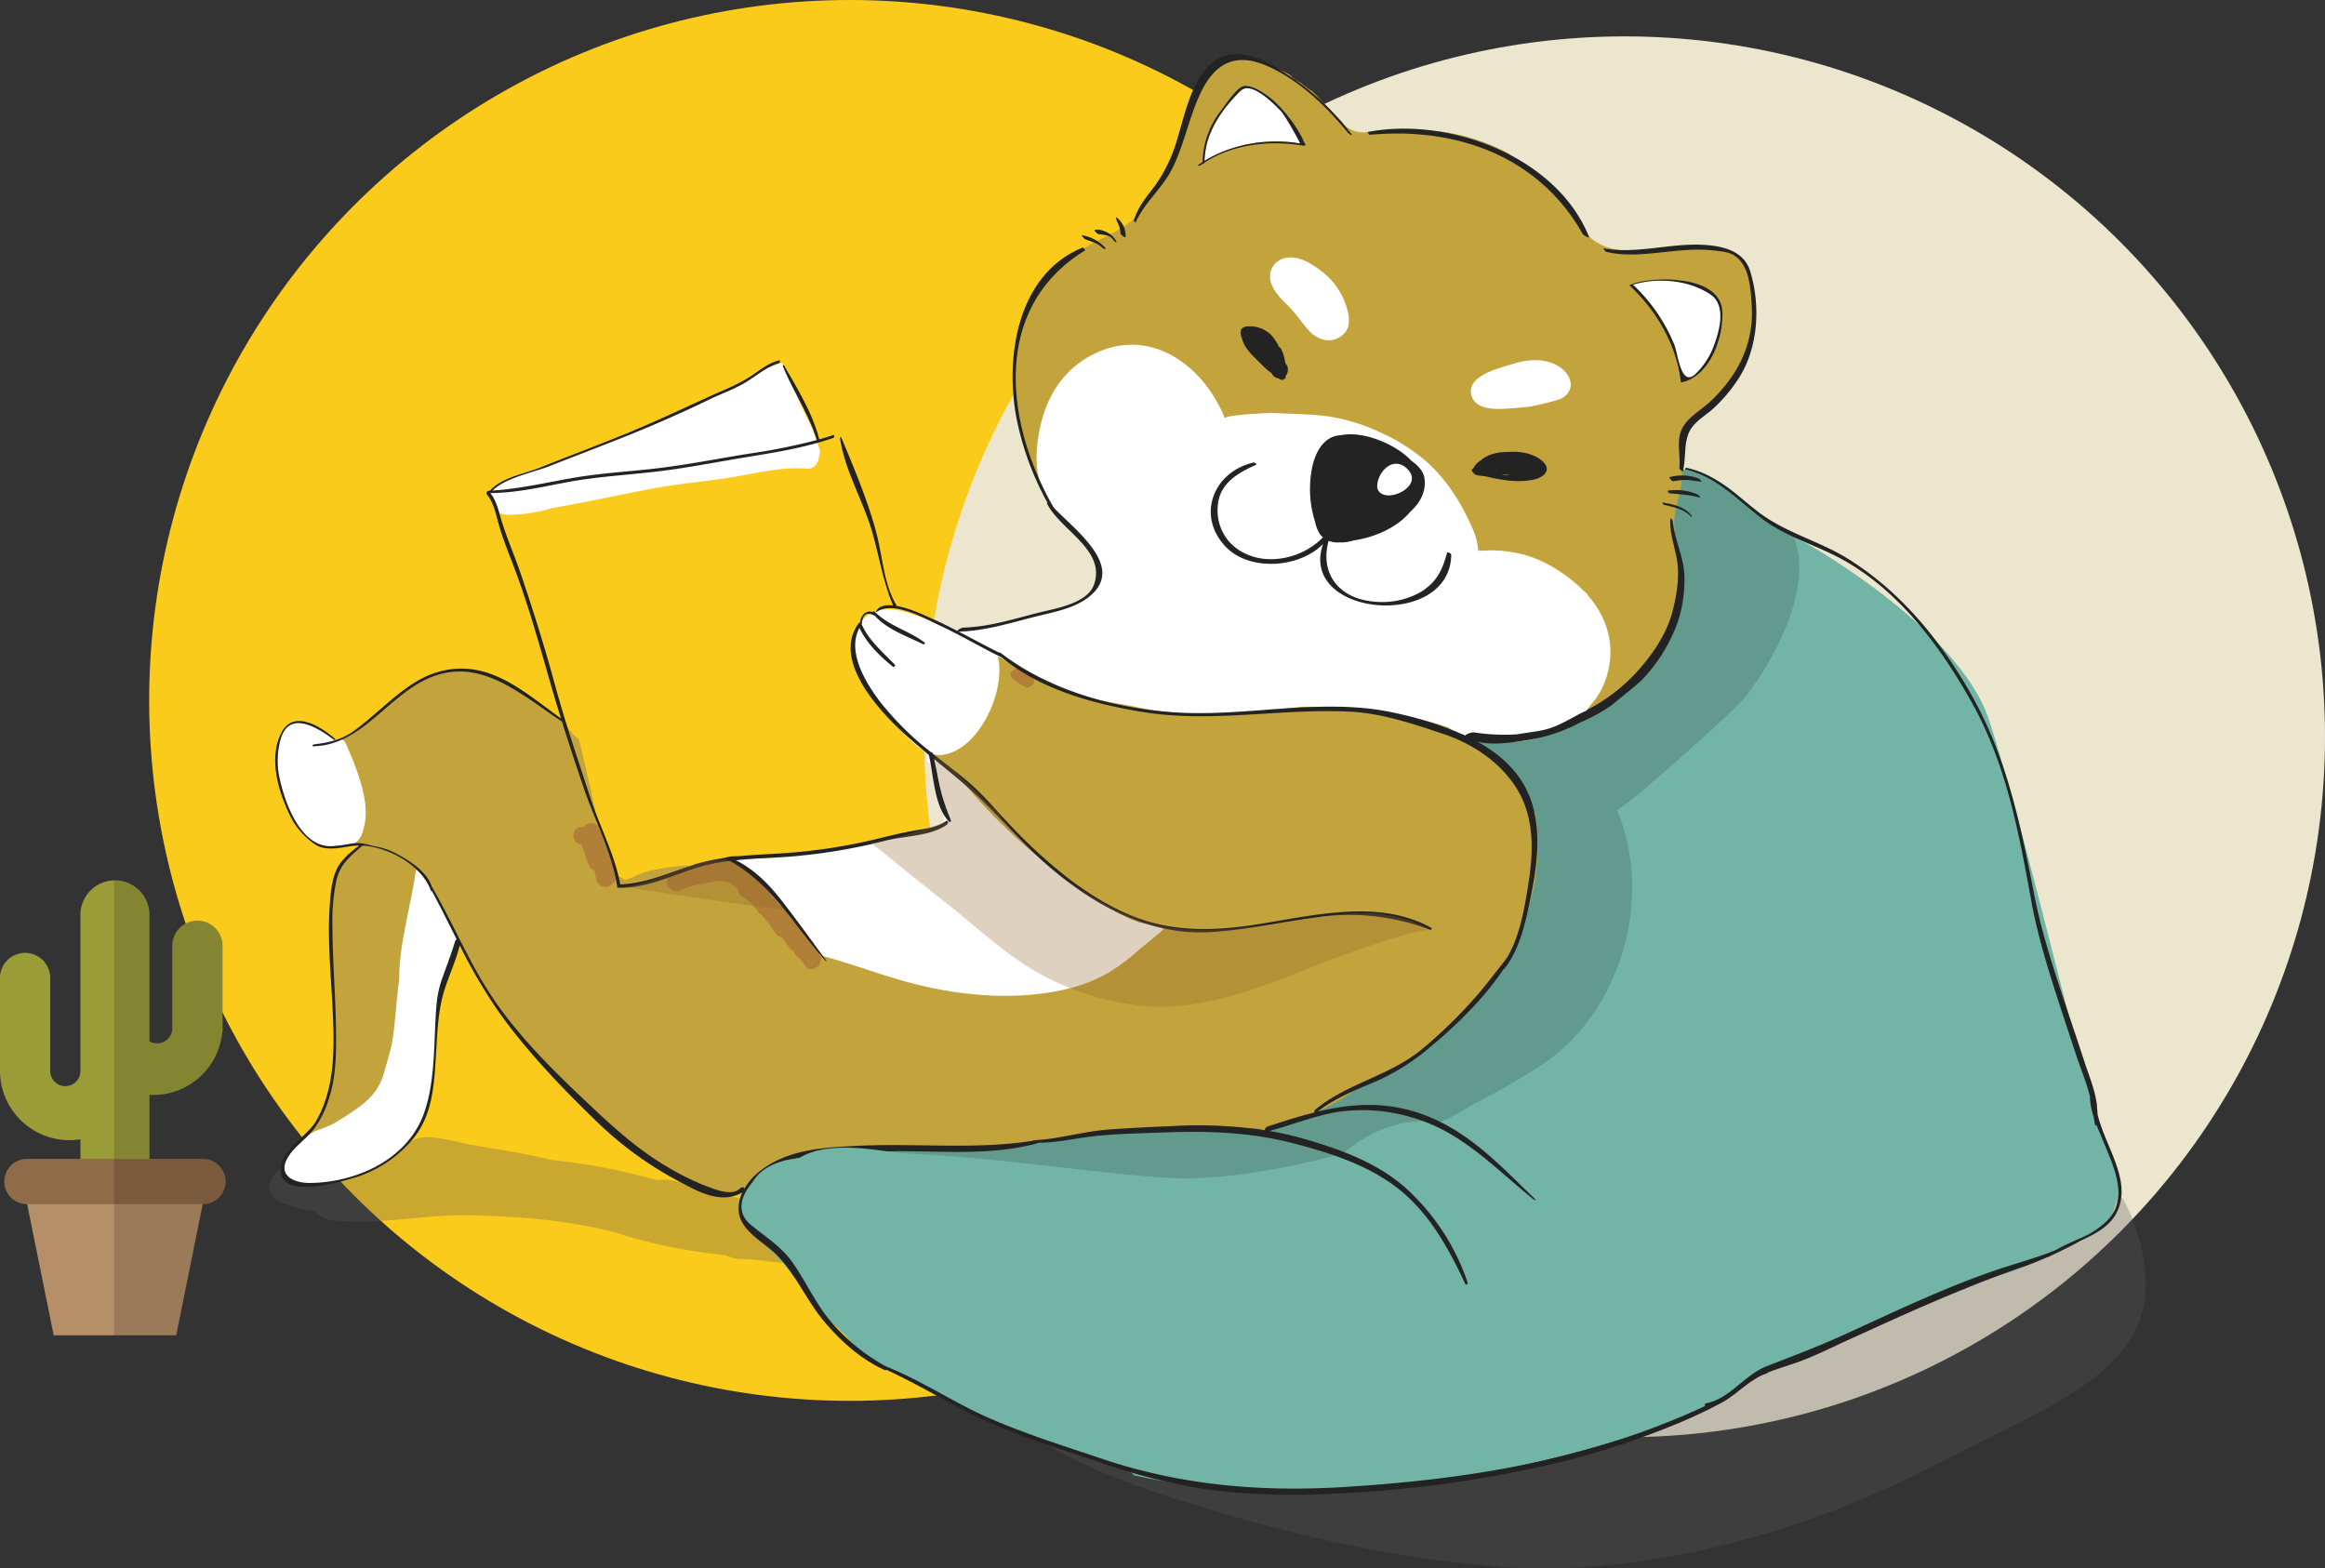 <svg xmlns="http://www.w3.org/2000/svg" width="638.999" height="431" viewBox="0 0 638.999 431">
  <rect x="0" y="0" width="638.999" height="431" fill="#333333" stroke="none"/>
  <g id="Group_3817" data-name="Group 3817" transform="translate(-242.001 -149)">
    <circle id="Ellipse_2" data-name="Ellipse 2" cx="192.5" cy="192.5" r="192.5" transform="translate(283 149)" fill="#fbcb1c"/>
    <circle id="Ellipse_3" data-name="Ellipse 3" cx="192.5" cy="192.5" r="192.5" transform="translate(496 159)" fill="#ede6cf"/>
    <g id="Group_1698" data-name="Group 1698" transform="translate(251.44 53.927)">
      <path id="Path_2798" data-name="Path 2798" d="M216.756,402.893a72.657,72.657,0,0,0-8.225-1.416,69.579,69.579,0,0,0-10.6-3.818,11.437,11.437,0,0,0-3.876-1.794c-6.3-1.683-12.307-3.819-18.822-5.077a10.79,10.79,0,0,0-4.076-.019,166.5,166.5,0,0,0-29.284-5.617c-7.486-1.917-15.342-2.99-23.07-4.382-2.731-.657-5.5-1.243-8.34-1.7-4.5-.718-7.812.824-9.332,3-9.434,1.451-18.618,3.783-28.3,4.2-7.938.346-11.728,7.9-4.191,10.914a37.462,37.462,0,0,0,8.407,2.166,7.352,7.352,0,0,0,4.648,2.329c13,1.593,25.475-1.654,38.473-1.3,13.589.369,27.236,1.435,40.007,4.872a125.383,125.383,0,0,0,18.785,4.582l.166.045a10.643,10.643,0,0,0,1.926.3c2.977.473,5.986.871,9.02,1.223a10.849,10.849,0,0,0,4.547,1.026c3.377.089,6.641.592,9.971.963a16.564,16.564,0,0,0,3.787,0c1.323.214,2.643.466,3.964.776C222.527,416.589,226.86,405.273,216.756,402.893Z" transform="translate(0 28.688)" fill="#59585a" opacity="0.3"/>
      <path id="Path_2799" data-name="Path 2799" d="M565.168,417.037a51.844,51.844,0,0,0-5.625-21.412c-3.046-6.1-15.9-5.046-16.311,1.517-.056.886-.155,1.765-.273,2.641a19.535,19.535,0,0,1-2.083,1.413,59.5,59.5,0,0,1-11.46,5.264c-14.087,2.875-27.729,7.006-41.415,10.551a9.352,9.352,0,0,0-7.871-1.391,92.382,92.382,0,0,0-14.1,4.768c-8.369,2.986-16.755,6.329-23.86,10.5-3.916,1.4-7.8,2.84-11.635,4.347a7.229,7.229,0,0,0-2.393,1.469c-10.19,1.708-20.431,3.262-30.809,4.393-28.534,3.117-57.3,2.141-86.057,1.733-4.13-.058-6.683,1.567-7.62,3.618-14.259-4.708-28.247-9.841-42.441-14.639a13.112,13.112,0,0,0-2.06-.511q-1.46-.507-2.922-1.012c-5.144-1.772-12.1.773-12.793,4.306-8.244-4.46-16.639-9.11-22.422-15.2-4.791-5.043-15.22-1.877-14.973,3.629.313,6.975,16.677,14.71,23.778,18.621,8.243,4.542,16.222,9.266,24.331,13.9,11.97,10.4,31.148,17.3,47.965,22.552,26.331,8.221,54.323,14.874,83.092,17.319,32.9,2.8,64.641-4.222,93.316-14.876,13.194-4.9,25.084-10.921,37.07-17.065,9.575-4.908,19.524-9.465,28.442-14.952,7.7-4.733,14.485-10.593,18.068-17.325A28.739,28.739,0,0,0,565.168,417.037Z" transform="translate(15.092 30.041)" fill="#59585a" opacity="0.3"/>
      <path id="Path_2800" data-name="Path 2800" d="M550.839,378.709c-4.794-17.167-18.109-72.961-26.1-97.1s-47.4-47.212-53.8-50.431-11.717-4.828-18.109-10.193S437,215.006,437,215.006l-16.123,45.676-37.286,18.776-4.26,9.657c22.372,11.267,6.393,69.745-.531,76.717s-18.109,13.414-26.1,16.1-25.941,12.941-25.941,12.941-13.484-.392-23.061-.065-20.773,2.147-46.339,4.295-52.2.535-67.111,6.438-7.094,15.546-7.094,15.546a28.812,28.812,0,0,1,6.7,6.534,1.424,1.424,0,0,1,.98.541c.572.674,1.112,1.368,1.635,2.071a1.549,1.549,0,0,1,.579.425,99.919,99.919,0,0,1,10.221,14.532,1.737,1.737,0,0,1,.515.181c6.164,3.382,9.447,10.107,15.576,13.516,3.793,2.111,7.86,3.522,11.781,5.351,3.623,1.688,6.972,3.854,10.537,5.658a165.882,165.882,0,0,0,25.3,10.7c7.494,2.336,15.023,4.473,22.054,8.032a1.515,1.515,0,0,1,.7.681c62.331,13.677,126.731-7.212,144.985-13.49,4.315-1.485,9.606-3.587,15.516-6.086a1.437,1.437,0,0,1,.331-.376A78.881,78.881,0,0,1,477.5,455.37c.127-.038.25-.079.375-.114,5.1-2.119,10.085-4.428,15.123-6.759,8.438-3.9,16.883-7.354,25.494-10.413a1.362,1.362,0,0,1,1.061-1.247c3.829-1.032,7.563-2.385,11.39-3.409.415-.176.843-.359,1.252-.532,29.295-12.339,25.567-13.413,27.7-19.313S555.632,395.879,550.839,378.709Z" transform="translate(12.432 11.205)" fill="#72b5a6"/>
      <path id="Path_2801" data-name="Path 2801" d="M372.436,375.692s-12.249-2.669-25.567,8.535c0,0-21.4,6.479-42.077,6.939-23.969.531-99.475-15.185-118.979-1.457,0,0,10.856-9.215,44.412-6.547,0,0,31.959-3.736,43.676-4.268s38.35-2.134,38.35-2.134l20.772-5.87S367.11,367.154,372.436,375.692Z" transform="translate(12.934 27.747)" fill="#629b8d"/>
      <path id="Path_2802" data-name="Path 2802" d="M419.295,212.18s-4.8,14.942-2.131,21.877,0,16.541-4.794,24.545-38.347,18.143-46.337,19.742-6.269,7.474-6.269,7.474l15.856,18.673-3.727,39.487s-51.665,44.286-51.135,46.424,20.772-5.871,37.284,2.134c1.422.689,9.5-4.582,10.819-5.264a180.328,180.328,0,0,0,18.629-10.8c21.392-14.526,30.334-45.889,20.086-69.843C408.143,307.948,440.2,279.19,442.7,276c8.233-10.514,19.339-30.805,13.346-44.612,0,0-9.588-4.8-12.252-8a29.648,29.648,0,0,0-17.276-10.168Z" transform="translate(27.329 10.904)" fill="#629b8d"/>
      <g id="Group_1695" data-name="Group 1695" transform="translate(268.862 109.964)">
        <path id="Path_2803" data-name="Path 2803" d="M451.743,171.262a11.587,11.587,0,0,0-1.065-2.2,6.492,6.492,0,0,0-4.364-5.243c-2.358-.937-4.963-.949-7.451-1.281a4.5,4.5,0,0,0-3.148.816c-1.1.049-1.795-.264-2.845-.15a24.891,24.891,0,0,0-3.6.4c-1.139,0-2.223,0-3.287.006a8.255,8.255,0,0,1-2.969.529c-7.094,0-13.684-.6-17.841-7.06-4.436-6.9-9.319-13.462-16.686-17.378a7.8,7.8,0,0,1-2.832-2.459,53.565,53.565,0,0,0-18.3-6.053c-.138-.019-.271-.05-.406-.074a29.17,29.17,0,0,0-10.135.528c-3.04-.312-6.1-.468-9.2-.54a8.752,8.752,0,0,1-1.959.22,7.282,7.282,0,0,1-6.287-3.146,19,19,0,0,1-2.591-2.42,68.648,68.648,0,0,0-5.433-5.822,7.489,7.489,0,0,1-1.041-.643c-.725-.537-1.439-1.088-2.148-1.646-.216-.119-.426-.251-.649-.355a6.419,6.419,0,0,1-2.108-1.715,31.168,31.168,0,0,0-8.164-3.244c-3.834-1.591-7.736-2.115-11.923.7-7,4.7-8.916,13.654-10.443,21.367-.021.1-.013.19-.029.287a166.754,166.754,0,0,1-9.206,16.739c-4.818,7.469-14.153,8.893-20.628,14.3a14.132,14.132,0,0,0-6.774,5.818c-.319.275-.614.577-.923.864a13.689,13.689,0,0,1-2.657,4.285c-.524,1.318-1.115,2.613-1.7,3.892a5.248,5.248,0,0,1-.857,1.283c-.055.12-.1.246-.152.364a95.87,95.87,0,0,0-2,9.421c-.021,1.217-.025,2.418-.028,3.569,0,.155.033.287.042.437a28.889,28.889,0,0,0-.175,3.831c-.574,7.494,1.141,14.4,3.543,21.606.9,2.7,3.509,7.8,6.043,7.875,3.172.1,6.23-5.563,5.727-9.471-1.082-8.4-2.177-16.431,3.52-23.393,6.564-1.891,13.18-2.075,20.049-2.086a6.469,6.469,0,0,0,.939-.094,38.315,38.315,0,0,1,10.3,5.112,7.2,7.2,0,0,0,.771,1.228c1.443,1.827,3.386,3.511,4.513,5.59.046.27.089.545.124.837.4,3.456,3.6,7.375,7.584,5.788,4.867-1.938,10.247-.651,15.266.058,6.005.849,12.047,1.287,18,2.462,6.571,1.3,13.127,4.9,18.329,9.072,5.777,4.641,6.561,11.165,8.407,17.832.655,2.363,3.165,4.692,5.778,4.407,10.407-1.136,20.013,6.389,28.434,11.854-.262,7.6,2.559,15.57-1.118,22.6-1.4,2.671-4.01,7.146-2.283,8.9,2.657,2.7,6.071.548,8.478-1.286,3.02-2.3,6.3-4.426,8.8-7.315a67.985,67.985,0,0,0,9.818-14.083,20.939,20.939,0,0,0,2.566-7.771c.194-3.4-1.052-6.8-.382-10.182a24.346,24.346,0,0,1-1.475-14.851c.643-3.11,1.95-6.653,1.577-9.852a24.973,24.973,0,0,1-.123-6.021,4.966,4.966,0,0,0-.448-.57c.028-.3.052-.6.082-.906a5.157,5.157,0,0,0-.149-1.818c2.322-3.619,6.443-6.351,9.587-9.416a40.239,40.239,0,0,0,9.256-14.917c.475-1.25,1.315-2.867,1.013-3.864A23.842,23.842,0,0,0,451.743,171.262ZM328.944,133.8c-1.5-.1-2.979-.122-4.452-.09a5.4,5.4,0,0,0-2.541-.514,56.467,56.467,0,0,0-6.275.589,5.752,5.752,0,0,0-6.337-.3c-.261.134-.5.286-.761.424,1.665-3.422,3.375-6.828,5.218-10.188.039-.006.081,0,.121-.006,1.26.671,2.512,1.628,3.677,2.261a5.871,5.871,0,0,0,3.666.731,61.765,61.765,0,0,1,8.045,7.111C329.184,133.8,329.066,133.8,328.944,133.8Zm107.14,59.464a6.516,6.516,0,0,0-.41,1.087c-.936,1.162-1.944,2.275-2.99,3.36a32.051,32.051,0,0,0-1.649-6.765c-1.888-5.5-4.506-11.078-8.732-14.872,6.373.349,12.886-.039,18.481.062C442.622,181.371,438.292,188.786,436.084,193.26Z" transform="translate(-249.117 -109.851)" fill="#c3a43c"/>
        <path id="Path_2804" data-name="Path 2804" d="M402.982,247.448c-8.286-6.864-16.344-9.481-26.48-8.574a17.023,17.023,0,0,0-1.376-5.8c-3-7.081-7.2-13.871-13.017-18.981a52.12,52.12,0,0,0-12.792-8,51.046,51.046,0,0,0-14.144-4.29c-5.045-.678-10.162-.656-15.239-.929-.986-.053-13.439.546-13.054,1.526-5.587-14.216-20.214-25.46-35.868-17.8-10.534,5.157-15.017,15.377-15.825,26.629-.524,7.313,1.887,12.7,5.268,17.735,7.255,7.81,14.814,15.577,23.482,21.74,11.073,7.873,23.235,12.858,35.511,18.476,12.738,5.829,25.335,9.937,38.8,13.739a139.7,139.7,0,0,0,23.176,4.239c2.476.042,6.192,1.069,8.643.917l.132-.031,1.744-.22c5.138-.65,9.608-2,13.12-4.611a10.467,10.467,0,0,0,2.372-2.122,19.726,19.726,0,0,0,4.28-7.555C415,263.307,410.806,253.93,402.982,247.448Z" transform="translate(-248.535 -102.268)" fill="#fff"/>
        <path id="Path_2805" data-name="Path 2805" d="M320.292,126.757c-.01-.027-.018-.054-.028-.08-.525-.65-1.066-1.289-1.652-1.9-2.334-2.442-6-6.01-9.39-6.747-.109-.022-.2-.055-.307-.082-.2.115-.374.24-.6.343-3.939,1.85-6.034,5.056-8.185,8.735-.717,1.226-1.538,2.487-2.308,3.782-.025.281-.033.56-.083.842-.416,2.417-.825,4.8-1.1,7.211,7.913-5.469,18.212-6.731,26.767-5.107C322.311,131.448,321.321,129.094,320.292,126.757Z" transform="translate(-244.106 -109.113)" fill="#fff"/>
        <path id="Path_2806" data-name="Path 2806" d="M419.743,192.91a6.962,6.962,0,0,1,2.051-1.774c.25-.372.486-.753.729-1.1.8-1.154,1.736-2.072,2.514-3.148a8.125,8.125,0,0,1,1.495-3.181,43.188,43.188,0,0,0,1.128-4.908c.549-2.967.206-6.109-1.987-8.348-1.979-2.018-5.023-3.133-8.01-4-2.494-.722-4.95-.166-7.467-.437a34.845,34.845,0,0,0-7.5,1.536c.927-.308,4,3.962,4.5,4.6a35.164,35.164,0,0,1,3.472,5.431,7.978,7.978,0,0,1,3.064,5.952c.053.1.1.2.158.3,1.122,2.073,1.5,4.743,2.1,7.018a3.2,3.2,0,0,0,1.92,2.522c.01-.115-.053-.212-.041-.311C417.807,193.524,418.939,193.207,419.743,192.91Z" transform="translate(-232.793 -103.985)" fill="#fff"/>
        <path id="Path_2807" data-name="Path 2807" d="M333.335,171.923a19.509,19.509,0,0,0-5.972-7.6c-2.723-2.12-6.24-4.392-9.859-3.777a5.188,5.188,0,0,0-4.388,5.372c.167,3.111,2.89,5.8,4.984,7.84,2.269,2.208,3.85,4.906,6.057,7.161,2.513,2.568,6.293,3.213,9.059.7C335.925,179.163,334.538,174.727,333.335,171.923Z" transform="translate(-242.349 -104.58)" fill="#fff"/>
        <path id="Path_2808" data-name="Path 2808" d="M379.906,198.589a70.443,70.443,0,0,0,7.7-1.963,1.153,1.153,0,0,1-.18.1c4.611-2.2,3.463-6.848-.477-9.17-3.823-2.249-8.409-1.845-12.471-.56-3.536,1.117-12.933,3.235-11.32,8.714,1.148,3.894,6.478,3.771,9.669,3.564,2.248-.145,4.513-.342,6.75-.6C379.689,198.649,379.794,198.61,379.906,198.589Z" transform="translate(-237.03 -101.858)" fill="#fff"/>
        <path id="Path_2809" data-name="Path 2809" d="M310.028,185.525c1.675,1.806,3.078,4.369,5.359,5.317,3.916,1.626,1.709-4.468.9-6.166A12.27,12.27,0,0,0,311.239,179c-1.209-.649-3.33-1.441-4.337-.041C305.3,181.186,308.581,183.966,310.028,185.525Z" transform="translate(-243.057 -102.688)" fill="#232323"/>
        <path id="Path_2810" data-name="Path 2810" d="M381.689,211.952c-.409-2.214-4.141-2.63-5.872-2.77-2.817-.226-12.55.578-12.236,5.022.144,2.034,7.593.618,11.6.3,1.724-.138,6.467-.027,6.544-2.147A1.665,1.665,0,0,0,381.689,211.952Z" transform="translate(-236.966 -99.384)" fill="#232323"/>
        <path id="Path_2811" data-name="Path 2811" d="M354.486,216.432c-.275-1.973-1.894-3.574-3.669-4.865-4.413-4.657-12.993-7.915-18.5-7.074-.361.028-.724.087-1.088.139a2.183,2.183,0,0,0-.546.073c-.064.01-.126.013-.192.024-4.557.859-6.561,6.047-7.1,10.08a29.459,29.459,0,0,0,.983,13.441c.472,2.248,1.443,4.444,3.557,5.325a7.675,7.675,0,0,0,3.5.487,2.526,2.526,0,0,0,.534.028,13.662,13.662,0,0,0,3.09-.568c5.655-.811,11.84-3.456,15.5-7.823C353.236,223.256,355.009,220.192,354.486,216.432Z" transform="translate(-241.288 -99.895)" fill="#232323"/>
        <path id="Path_2812" data-name="Path 2812" d="M348.393,213.538c-3.669-4.381-8.462-.236-8.685,4.3a2.434,2.434,0,0,0,1.76,2.316C344.827,221.351,351.674,217.455,348.393,213.538Z" transform="translate(-239.512 -99.114)" fill="#fff"/>
        <path id="Path_2813" data-name="Path 2813" d="M363.314,236.207c-1.3,4.895-2.972,8.2-7.421,10.864a21.572,21.572,0,0,1-13.15,2.47c-9.239-.973-14.483-7.781-11.929-16.785.066-.233-.462-.587-.765-.624-.293-.19-.715-.324-.855-.182-6.539,6.759-18.751,8.621-25.667,1.29a13.155,13.155,0,0,1-3.228-9.79c.355-6.3,5.477-9.2,10.616-11.482.23-.1-.492-.651-.71-.6-10.991,2.431-15.9,14.487-7.786,23.085,6.528,6.921,20.3,5.974,26.826-.683-6.919,20.042,34.99,23.766,35.228,2.908C364.479,236.359,363.4,235.874,363.314,236.207Z" transform="translate(-243.919 -99.148)" fill="#232323"/>
        <g id="Group_1694" data-name="Group 1694">
          <path id="Path_2814" data-name="Path 2814" d="M260.071,230.438q1.427,1.539,2.866,3.074c-15.508-23.892-20.953-58.192,6.159-74.723.106-.063-.466-.877-.663-.8-18.251,7.424-21.5,30.8-18.041,47.656A81.309,81.309,0,0,0,260.071,230.438Z" transform="translate(-249.17 -104.842)" fill="#232323"/>
          <path id="Path_2815" data-name="Path 2815" d="M272.525,158.076a11.007,11.007,0,0,0-6.14-3.14c-.241-.031.657.993.872,1.081,1.584.654,3.255.977,4.56,2.168.224.2.639.607.981.552C273.109,158.69,272.581,158.134,272.525,158.076Z" transform="translate(-247.338 -105.167)" fill="#232323"/>
          <path id="Path_2816" data-name="Path 2816" d="M275.539,156.9a5.289,5.289,0,0,0-2.385-2.506c-.865-.5-2.664-1.169-3.636-.721-.239.112.812,1.028.992,1.067,1.442.3,3.15.136,4.078,1.535a2.448,2.448,0,0,0,.591.627C275.251,156.953,275.662,157.187,275.539,156.9Z" transform="translate(-247.003 -105.318)" fill="#232323"/>
          <path id="Path_2817" data-name="Path 2817" d="M275.333,150.768c-.023-.021-.526-.4-.5-.187a6.7,6.7,0,0,0,.651,1.737,8.242,8.242,0,0,1,.621,2.59c.033.427,1.372,1.294,1.381.978A6.4,6.4,0,0,0,275.333,150.768Z" transform="translate(-246.432 -105.639)" fill="#232323"/>
          <path id="Path_2818" data-name="Path 2818" d="M339.03,131.859a69.658,69.658,0,0,0-17.868-16.5c-5.287-3.533-12.368-7.448-18.6-4.157-7.1,3.755-9.172,15.172-11.331,22.015a41.389,41.389,0,0,1-6.071,12.8c-2.322,3.1-4.752,5.852-5.875,9.629-.049.162.457.593.456.6,2.46-5.531,7.26-9.286,9.986-14.636,3.5-6.871,4.725-14.589,8.15-21.486,4.12-8.3,10.082-10.679,18.742-6.608,8.6,4.044,15.611,10.86,21.539,18.1C338.4,131.9,339.655,132.686,339.03,131.859Z" transform="translate(-245.957 -109.964)" fill="#232323"/>
          <path id="Path_2819" data-name="Path 2819" d="M398.162,158.119c-8.921-22.108-38.7-33.049-60.827-28.74-.025,0,.365.79.585.769,23.668-2.208,46.434,5.792,58.52,27.233C396.65,157.751,398.444,158.817,398.162,158.119Z" transform="translate(-239.765 -107.992)" fill="#232323"/>
          <path id="Path_2820" data-name="Path 2820" d="M436.246,164.6c-1.715-5.643-7.558-6.966-12.75-7.277-9.143-.55-18.54,2.625-27.607.946-.072-.013.481.893.808.974,6.825,1.686,14.527-.023,21.426-.443a43.726,43.726,0,0,1,11.3.5c6.559,1.319,6.914,9.456,7.242,14.84.63,10.4-3.841,19.071-11.241,26.113-2.976,2.836-7.333,4.816-8.468,9.073-.737,2.767.111,6.441-.182,9.349-.028.284.881,1.058.938.854,1.037-3.76.089-8.209,2.211-11.588,1.361-2.162,3.924-3.676,5.82-5.317a41.815,41.815,0,0,0,6.839-7.883C438.465,186.276,439.187,174.278,436.246,164.6Z" transform="translate(-233.519 -104.919)" fill="#232323"/>
          <path id="Path_2821" data-name="Path 2821" d="M420.456,215.49a12.806,12.806,0,0,0-8.117-.44c-.268.067.682,1.213,1.073,1.13a17.743,17.743,0,0,1,3.614-.376,39.227,39.227,0,0,1,4.048.541C421.214,216.358,420.624,215.565,420.456,215.49Z" transform="translate(-231.769 -98.803)" fill="#232323"/>
          <path id="Path_2822" data-name="Path 2822" d="M420.236,219.5a14.8,14.8,0,0,0-8.436-1.1c-.024,0,.317.657.484.677,2.942.35,5.652.382,8.531,1.248A2.414,2.414,0,0,0,420.236,219.5Z" transform="translate(-231.822 -98.417)" fill="#232323"/>
          <path id="Path_2823" data-name="Path 2823" d="M418.52,224.839c-1.924-2.461-5.094-3.056-8-3.56-.023,0,.24.614.44.659,2.639.6,5.338,1.141,7.352,3.094C418.69,225.4,418.841,225.248,418.52,224.839Z" transform="translate(-231.958 -98.09)" fill="#232323"/>
          <path id="Path_2824" data-name="Path 2824" d="M418.039,225.92c-.02-.23-.66-.782-.664-.717-.249,4.032,1.151,7.579,1.82,11.518.753,4.435-.047,9.325-1.1,13.617-1.7,6.932-6.047,13.007-10.869,18.11a49.247,49.247,0,0,1-20.269,12.568c-6.471,2.144-13.226,2.046-19.957,2.1q1.882.293,3.772.515a81.5,81.5,0,0,0,22.466-2.563,47.518,47.518,0,0,0,8.155-4.569c2.611-2.273,5.421-4.318,7.962-6.654a44.531,44.531,0,0,0,10.154-16.393,37.237,37.237,0,0,0,1.741-11.825C421.3,236.191,418.508,231.293,418.039,225.92Z" transform="translate(-236.6 -97.672)" fill="#232323"/>
          <path id="Path_2825" data-name="Path 2825" d="M318.069,187.663a12.912,12.912,0,0,0-1.113-3.9,1.538,1.538,0,0,0-.577-.51,13.869,13.869,0,0,0-2.134-3.271,8.367,8.367,0,0,0-6.516-2.42,2.3,2.3,0,0,0-1.417.484c-.971.517-.292,2.652.2,3.881.913,2.257,3.155,4.226,4.841,5.9a24.3,24.3,0,0,0,3.024,2.67,2.141,2.141,0,0,0,1.713,1.329c.06.024.122.057.179.075.111.061.2.123.33.183s.819.393.926.11c.026-.063.038-.125.06-.187h.3c.144,0,.281-.057.275-.221-.006-.138-.032-.271-.039-.409a1.571,1.571,0,0,0,.084-.241A2.608,2.608,0,0,0,318.069,187.663Zm-8.063-2.932a10.659,10.659,0,0,1-1.453-2.245c1.006,1.16,1.851,2.449,2.773,3.675a3.185,3.185,0,0,0,.785.527c.1.247.21.49.322.731C311.591,186.555,310.772,185.663,310.005,184.731Z" transform="translate(-243.127 -102.756)" fill="#232323"/>
          <path id="Path_2826" data-name="Path 2826" d="M382.457,211.129c-2.183-1.846-5.68-2.634-9.1-2.374-3.05-.082-6.506.766-8.185,2.9a2.732,2.732,0,0,0-1.16,1.267,6.456,6.456,0,0,0-.683.566c-.623.6.97,1.339,1.362,1.433,5,1.216,10.27,2.5,15.414,1.462C383.113,215.78,385.4,213.616,382.457,211.129Zm-12.118,3.626c.384,0,.767-.007,1.153-.021A16.319,16.319,0,0,0,373.2,215c.159.042.313.1.473.143A27.354,27.354,0,0,1,370.339,214.755Z" transform="translate(-237.007 -99.431)" fill="#232323"/>
          <path id="Path_2827" data-name="Path 2827" d="M427.864,174.4c-.8-9.515-18.028-9.445-24.441-7.342-.3.1-.254.3.058.212,6.778-1.931,15.228-1.22,21.161,2.787,4.482,3.03,2.374,10.234.83,14.3a20.8,20.8,0,0,1-4.9,7.464c-4.023,3.929-4.853-5.235-5.814-7.794a46.836,46.836,0,0,0-11.491-16.738c-.224-.216-1.036.119-.8.338,7.441,7.01,12.79,16.212,14.007,26.457.02.149.33.09.406.071C424.583,192.356,428.455,181.415,427.864,174.4Z" transform="translate(-232.821 -103.996)" fill="#232323"/>
          <path id="Path_2828" data-name="Path 2828" d="M316.4,122.273c-1.836-1.716-5.851-4.758-8.547-4.386-1.94.267-5.13,5.21-6.167,6.557a23.424,23.424,0,0,0-5.2,14.316c-.41.266-.815.538-1.207.824-.335.245.414.238.6.108.242-.18.5-.342.75-.512.157,0,.381-.078.381-.2v-.064c7.789-5.11,18.154-6.187,27.162-4.639.1.017.667-.07.57-.277A36.666,36.666,0,0,0,316.4,122.273Zm6.8,11.393c-8.516-1.515-18.688.1-26.174,4.753.164-7.649,4.609-13.94,9.858-19.2,2.931-2.937,9.434,3.788,11.187,5.637C319.131,125.978,323.539,133.728,323.2,133.667Z" transform="translate(-244.26 -109.122)" fill="#232323"/>
        </g>
      </g>
      <g id="Group_1697" data-name="Group 1697" transform="translate(75.237 275.229)">
        <g id="Group_1696" data-name="Group 1696" transform="translate(171.772)">
          <path id="Path_2829" data-name="Path 2829" d="M361.306,325.879c-15.475-8.456-34.1-2.92-50.935-4.02,5.593-6.195,13.677-16.976,6.229-21.526a72.721,72.721,0,0,1,4.159-8.635,12.409,12.409,0,0,0,3.074-3.955,2.157,2.157,0,0,0-3.371-2.607c-.435.43-.834.877-1.218,1.335a2.957,2.957,0,0,0,.464-1.681,1.755,1.755,0,0,0-1.267-1.663c-5.19-1.091-5.5,12.309-5.968,15.795-7.229-.877-14.43,5.905-21.169,9.683,4.746-8.662,13.8-14.661,18.627-23.4a2.42,2.42,0,0,0-2.067-3.608c-9.624.565-16.544,7.643-24.091,13.235,4.112-4.24,7.783-8.781,7.825-14.572a2.276,2.276,0,0,0-1.272-2.064c.568-.482,1.146-.949,1.741-1.4a2.555,2.555,0,0,0,1.04-2.1c1.145.158,2.291.329,3.436.479,4.852.638,10.9,1.358,15.824-.364.291-.038.579-.082.869-.122-1.562-.014-3.126-.063-4.69-.12a10.071,10.071,0,0,1-3.3-.043,12.8,12.8,0,0,1-2.207.625c-4.093.73-9.694-1-13.643-1.727-5.482-1.007-10.84-2.571-16.322-3.519-1.572-.211-3.141-.447-4.728-.667a1.941,1.941,0,0,1-1.677-1.722c-.117-.014-.229-.046-.348-.06a2.5,2.5,0,0,1-2.157-1.779,2.3,2.3,0,0,0-1.316,1.1,48.192,48.192,0,0,0-5.777-2.323,1.935,1.935,0,0,0-1.985.314c-.254-.133-.512-.258-.765-.4-2.837-1.58-2.418-4.044-5.242-4.969a2.276,2.276,0,0,0-2.862,2.184c.26,8.938-6.568,20.27-15.116,23.436-1.469.545-2.37,2.558-.993,3.772,3,2.652,6.061,5.239,9.132,7.813a1.758,1.758,0,0,0,.068.174,2.056,2.056,0,0,0,.347,2.724,63.405,63.405,0,0,1,6.393,6.4,2.073,2.073,0,0,0,2.662.382q4.258,3.724,8.843,7.012a2.028,2.028,0,0,0,.476,2.483,78.564,78.564,0,0,0,43.706,19.43c8.414.978,16.931.25,25.272-.986,10.746-1.593,21.441-5.95,32.4-3.829C362.038,330.9,363.888,327.291,361.306,325.879Zm-75.565-51.59a2.649,2.649,0,0,0,.193-.641c.629.1,1.257.2,1.887.3-.332.284-.655.582-.979.88h-.017c-.455,0-.9,0-1.354,0C285.561,274.64,285.657,274.469,285.741,274.289Zm-10.908-1.327a2.337,2.337,0,0,0,.384-1.065c1.453.252,2.905.51,4.361.75q-1.269.865-2.446,1.829c-.293-.029-.588-.065-.878-.1a2.17,2.17,0,0,0-1.652-1.088C274.676,273.177,274.762,273.074,274.833,272.962Zm36.6,57.865a71.208,71.208,0,0,1-30.578-5.924,2.136,2.136,0,0,0-.555-3.479c-.851-.43-1.684-.883-2.527-1.324-5.593-3.11-10.649-7.058-16.119-10.405a2.138,2.138,0,0,0-1.515-.294q-2.184-1.561-4.295-3.223a1.906,1.906,0,0,0-.331-1.731,49.339,49.339,0,0,0-4.234-5.173,1.845,1.845,0,0,0,1.147-2.285,2.455,2.455,0,0,0,1.569-2.5q.784-.536,1.535-1.122a2.069,2.069,0,0,0,1.863.226c.242-.089.482-.189.724-.282-.582,1.312.51,2.834,1.835,3.2a9.08,9.08,0,0,0,5.158,3.457c7.749-2.956,12.89-9.023,18.273-14.893a27.468,27.468,0,0,1,2.789-1.361c-2.5,6.843-11.464,12.688-15.249,18.277-1.211,1.788.774,4.021,2.688,3.5,10.641-2.876,18.7-14.416,29.08-18.032-6.288,8.261-15.149,14.52-18.189,24.961a2.438,2.438,0,0,0,2.966,2.971c5.757-1.331,11.027-5.768,16.158-8.542,2.994-1.615,12.161-6.632,10.381,1.636-1.139,5.3-6.83,9.879-10.53,13.522-1.2,1.18-.787,3.8,1.076,4.086,11.57,1.8,24.948-.933,37.339-.24C331.724,327.458,321.5,330.54,311.43,330.827Z" transform="translate(-229.423 -259.3)" fill="#c3a43c"/>
        </g>
        <path id="Path_2830" data-name="Path 2830" d="M347.936,272.375c-3.731-1.013-7.471-2.023-11.156-3.2a27.979,27.979,0,0,0-4.356-.353,30.632,30.632,0,0,0-7.695,1.17,17.378,17.378,0,0,1-3.7,1.085c-2.546.8-5.091,1.633-7.714,2.207a70.086,70.086,0,0,0,9.588.392c7.375-.021,14.527,1.332,21.748,2.693,7.189,1.355,14.181,2.784,21.25,3.75.1.609.586.663,1.343.91,1.832.6,1.651.038,3.6.25.065.011,3.091-.233,3.444-.25.782-.037,1.35-.1,2.1-.1.7,0,1.421-.306,2.115-.345a16.3,16.3,0,0,0,2.747-.273c.266-.061,6.36-2.346,6.625-2.4C368.956,278.573,359.256,275.445,347.936,272.375Z" transform="translate(-48.702 -258.284)" fill="#b17f37"/>
        <path id="Path_2831" data-name="Path 2831" d="M411.527,302.274a2.487,2.487,0,0,1-.477-.576c-1.088-1.842-1.777-3.919-2.68-5.866-.164-.161-.322-.334-.489-.489a37.8,37.8,0,0,0-3.2-4.468c-.167-.325-.363-.633-.545-.952a1.908,1.908,0,0,1-.2-.144c-.809-.778-1.629-1.583-2.463-2.363-.294-.22-.595-.424-.9-.615a2.219,2.219,0,0,1-.832-.932c-.086-.051-.179-.121-.267-.167a17.677,17.677,0,0,1-3.335-2.174c-2.5-1.551-4.088-2.963-6.491-3.4-2.468-1.8-3.076-3.22-5.556-3.42-5.477-3-10.509-4.207-15.595-1.683-4.164-1.272-8.34-2.52-12.469-4.036q-1.966-.722-3.915-1.335a17.376,17.376,0,0,1-7.29,2.263,35.959,35.959,0,0,1-8.279,2.1c-5.675.57-11.351.059-17.038-.034-.068.079-.145.152-.214.231-7.081.062-14.151-.74-20.241-4.016-10.269-5.525-20.884,1.825-22.621,11.005-8.315.831-15.637,10.362-14.294,18.61a11.868,11.868,0,0,0,4.329,8.746c1.016.792,2.047,1.528,3.081,2.258-.021.026-.042.052-.062.08.217.11.426.232.641.343,3.775,2.617,7.658,4.918,11.593,7.419a12.933,12.933,0,0,0,2.245,1.12c2.911,7.271,10.634,12.053,19.315,14.583a97.9,97.9,0,0,1-11.9,5.255c-.922,2.741-3.3,4.743-7.171,4.261,1.294.162-2.863.819-3.816,1.1-1.3.383-2.584.754-3.913,1.019a81.912,81.912,0,0,1-19.7,1.618c-10.52-.469-21.23-.8-31.163-4.3-3.527-.648-7.016-1.445-10.416-2.421-.169.012-.33.053-.5.053a8.06,8.06,0,0,1-7.669-5.914c-2.544-2.912-4.916-5.975-7.168-9.129-.32-.389-.65-.769-.975-1.15-2.863-2.607-6.115-4.848-8.327-8.019a15.52,15.52,0,0,0-11.5-.069,14.546,14.546,0,0,0-2.974.079,66.753,66.753,0,0,0-8.595,1.438c-2.167.573-4.5,2.13-6.735,2.449.983-.253-1.749-1.141-2.493-1.85-1-.953-2.246-3.687-3.077-5.247-1.335-10.115-3.794-19.99-6.127-29.957a17.538,17.538,0,0,0-.541-1.83A8.627,8.627,0,0,1,147,280.434c-1.925-2.085-1.824-2.415-3.921-4.509-.5.11-3.181-1.79-3.757-2.13-5.889-3.471-10.286-8.889-17.416-10.1-10.051-1.7-15.468.85-21.8,5.37-4.33,4.752-10.019,8.128-15.235,11.735-.042.029-1.267.952-1.309.978-.564,1.131.185,1.408-.05,2.644a8.433,8.433,0,0,1,1.211,2.63,46.029,46.029,0,0,1,1.119,5.448,58.643,58.643,0,0,1,.764,6.552,6.92,6.92,0,0,1-.492,3.044,63.618,63.618,0,0,1-1.141,7.488c.021.031.037.067.058.1a3.55,3.55,0,0,0,3.923.86c.649,1.8-5.674,1.451-7.005,8.921-2.032,11.4-1.346,22.471-.688,34.024.555,9.729.763,17.526-1.577,27.2-.817,3.386-.649,2.558-2.365,5.587a18.313,18.313,0,0,1-3.095,4.286c-.317.309,5.73-1.745,5.993-2,4.26-.936,7.855-3.871,10.652-5.873,10.777-7.71,10.272-4.321,12.217-16.528,2.1-13.2,2.432-26.656,4.113-39.924,1.014,1.433,1.874,2.678,2.486,3.454l.078.1a16.578,16.578,0,0,0,2.984,4.966q1.488,1.729,2.956,3.466c2.095,3.7,4.337,7.306,6.589,10.932a28.806,28.806,0,0,1,1.516,2.854c.2.24.776.882.949,1.149,5.219,8.126,11.185,14.258,17.376,21.526,8.618,9.456,17.333,18.215,28.5,24.546a64.366,64.366,0,0,0,11.445,5.087c2.142.718,4.27,1.48,6.456,2.053a10.761,10.761,0,0,0,4.336-.2,3.846,3.846,0,0,0,2.9-1.749,22.585,22.585,0,0,1,4.5-4.273,26.225,26.225,0,0,1,8.214-3.794,53.853,53.853,0,0,1,19.258-2.6c1.693.113,3.379.318,5.053.579,1.38.216,3.273.968,4.646.835a80.451,80.451,0,0,1,9.649-.724c4.269.093,8.537.272,12.807.344,9.928-1.027,19.811-2.613,29.79-3.707,8.547-.937,17.536-2.293,26.138-2.267.373,0,.754.033,1.13.047a2.307,2.307,0,0,1,1.55-.637,90.716,90.716,0,0,1,13.583.683,17.474,17.474,0,0,1,3.2-.083,2.4,2.4,0,0,1,1.465.629l.085.01a11.853,11.853,0,0,0,1.4-.111,2.445,2.445,0,0,1,1.012-.642c.286-.1.568-.189.85-.285a2.256,2.256,0,0,1,1.983-1.2,14.306,14.306,0,0,0,2.724-.393,63.257,63.257,0,0,0,13.544-6.152c2.548-1.618,5.065-3.2,7.675-4.619.5-.281,1.015-.551,1.529-.816.169-.086.336-.179.5-.261.1-.054.206-.114.313-.163,5.679-2.784,11.138-5.407,15.778-9.811,3.02-2.868,6.025-5.667,9.225-8.266,5.167-6.815,10.282-14.089,13.62-21.346A59.755,59.755,0,0,0,411.527,302.274Z" transform="translate(-74.208 -258.887)" fill="#c3a43c"/>
        <path id="Path_2832" data-name="Path 2832" d="M205.263,335.53a90.3,90.3,0,0,0-13.892-16.5,2.248,2.248,0,0,0-.731-1.859c-.124-.122-.247-.247-.371-.369a2.128,2.128,0,0,0-.694-.962c-1.016-.832-2.01-1.586-3.023-2.285-2.2-1.888-4.682-3.651-6.745-3.522a31.009,31.009,0,0,0-3.888.514c-.043,0-.084,0-.128.006a33.941,33.941,0,0,0-11.225,3.71c-2.773,1.411-.343,5.462,2.419,4.146,2.727-1.3,5.488-1.638,8.389-2.216a10.722,10.722,0,0,1,5.08.011c.815.59,1.63,1.2,2.446,1.841a2.279,2.279,0,0,0,1.107,2.1,13.624,13.624,0,0,1,3.523,3.014c.365.481.735.959,1.076,1.462a2.494,2.494,0,0,0,.983.805,2.914,2.914,0,0,0,.324.481c.559.633,1.087,1.287,1.594,1.961.555.771,1.1,1.552,1.626,2.354a2.325,2.325,0,0,0,1.687,1.08c.74.948,1.465,1.917,2.174,2.923a2.472,2.472,0,0,0,.884.78c.144.169.278.341.423.507a2.356,2.356,0,0,0,.713.557c.275.328.562.65.856.968.234.313.488.61.719.924a2.367,2.367,0,0,0,2.487,1.061C204.786,339.06,206.461,337.386,205.263,335.53Z" transform="translate(-64.7 -253.889)" fill="#b17f37"/>
        <path id="Path_2833" data-name="Path 2833" d="M202.767,335.714a1.961,1.961,0,0,0-.39-1.22c-.6-.834-1.187-1.66-1.73-2.534a2.366,2.366,0,0,0-.9-.843,25.884,25.884,0,0,0-4.665-6.581,2.376,2.376,0,0,0-.812-.622c-.63-1-1.27-2.006-1.878-3.027-1.584-2.654-5.729-.24-4.139,2.426a105.826,105.826,0,0,0,7.5,11.094,1.97,1.97,0,0,0,1.2,1.51c.114.139.217.283.333.419a2.335,2.335,0,0,0,.66.549c.19.321.382.641.562.968C199.951,340.462,203.838,338.3,202.767,335.714Z" transform="translate(-62.08 -252.853)" fill="#b17f37"/>
        <path id="Path_2834" data-name="Path 2834" d="M151.79,314.931a21.981,21.981,0,0,1-.447-2.428,2.575,2.575,0,0,0-.8-1.585,17.965,17.965,0,0,0-1.26-3.362c-.021-.046-.049-.08-.072-.122a40.694,40.694,0,0,0-2.192-5.348A2.345,2.345,0,0,0,143,302a1.883,1.883,0,0,0-.238,0,2.373,2.373,0,0,0-.34-.033c-3.028,0-3.082,4.594-.178,4.782a19.642,19.642,0,0,1,1,2.664,26.353,26.353,0,0,0,1.237,3.369,1.966,1.966,0,0,0,1.362,1.085c.206.963.411,1.924.662,2.878.506,1.927,3.464,2.334,4.373.682A2.264,2.264,0,0,0,151.79,314.931Z" transform="translate(-67.178 -254.862)" fill="#b17f37"/>
      </g>
      <path id="Path_2835" data-name="Path 2835" d="M320.321,259a49,49,0,0,1-10.128-2.8c-.259-.109-.512-.226-.782-.325q-1.946-.947-3.945-1.795c-.589-.386-1.187-.756-1.788-1.121a1.573,1.573,0,0,0-.877-.532q-.722-.423-1.448-.835a1.652,1.652,0,0,0-2.368-1.89c-.183.09-.36.19-.541.28-.89-.481-1.781-.967-2.673-1.45-.111-.073-.226-.142-.338-.216a1.433,1.433,0,0,0-1.477-1.659c-.313.034-.622.092-.934.138-.405-.247-.808-.5-1.219-.739a1.366,1.366,0,0,0-1.4-.766c-.421-.232-.834-.47-1.26-.69a1.719,1.719,0,0,0-.665-.632c-.778-.423-1.55-.84-2.325-1.257a23.654,23.654,0,0,0,.639-2.419c.221-1.085-.973-2.371-2.062-1.587a13.528,13.528,0,0,0-1.584,1.378c-.086-.305-.189-.608-.269-.915.175-.41.351-.819.52-1.24.044-.108.091-.213.135-.321.561-1.406-1.818-2.406-2.445-1.032-.11.242-.23.479-.347.719a11.747,11.747,0,0,0-3.085-4.52c-1.347-1.33-3.107.607-2.012,2.019,10.185,13.153-20.206,17.851-31.23,19.324-.289.024-.583.031-.875.049a2.181,2.181,0,0,1-1.84.894,2.156,2.156,0,0,0-1.8-.2c-.087,0-.164-.018-.246-.024a2.252,2.252,0,0,1-1.352.425,2.216,2.216,0,0,1-1.605-.624,1.53,1.53,0,0,1-.789.17,4.531,4.531,0,0,1-1.06-.456c-1.063-.454-2.139-.88-3.213-1.306-5.1-2.024-12.178-5.378-17.473-2.316-4.012,2.319-4.7,6.661-3.873,10.889a39.69,39.69,0,0,0,1.824,6.549c2.3,5.943,6.469,10.479,10.871,14.938,2.977,3.016,6.558,7.059,11.3,6.352,9.91-1.48,17.281-17.584,15.031-27l1.011.37a24.447,24.447,0,0,0,7.357,3.863,8.438,8.438,0,0,0,.979.253c8.212,4.234,17.9,6.489,26.785,4.781,12.389-.155,24.733-4.016,35.746-9.5C322.906,261.356,321.828,259.2,320.321,259Z" transform="translate(15.512 13.052)" fill="#fff"/>
      <path id="Path_2836" data-name="Path 2836" d="M254.544,264.9c-.194-.142-.4-.268-.6-.4a8.23,8.23,0,0,0-2.37-1.415c-.166-.105-.333-.206-.5-.319a1.084,1.084,0,0,0-1.584.273,1.2,1.2,0,0,0-.492,2.012c.039.038.08.069.118.106a.9.9,0,0,0,.293.353c.133.091.271.18.405.272a11.456,11.456,0,0,0,2.9,1.742c.019.009.034.021.053.03l0-.006c.091.039.176.085.27.121a.913.913,0,0,0,1.17-.366A1.354,1.354,0,0,0,254.544,264.9Z" transform="translate(19.635 16.275)" fill="#b17f37"/>
      <path id="Path_2837" data-name="Path 2837" d="M291.218,329.987a37.193,37.193,0,0,1-9.311-4.884c-2.6-1.758-5.386-3.232-7.948-5.052a164.6,164.6,0,0,1-28.22-25.279,71.921,71.921,0,0,0-7.121-7.347.966.966,0,0,0-.1-.052.868.868,0,0,0-.157-.171l-.926-.678a.882.882,0,0,0-.4-.166l-.268-.172c-.588-.646-1.17-1.3-1.783-1.923-1.073-1.091-2.749.588-1.675,1.678a28.568,28.568,0,0,1,2.727,3.207,1.309,1.309,0,0,0-.076,1.006c.354,1.16.647,2.267.946,3.353.322,3.313.658,6.575.746,9.892-4.621.061-9.5,2.691-14,3.523-6.922,1.283-13.978,2.61-20.934,3.66-3.377.509-6.631,1.016-10.017,1.45-4.431.567-4.916.2-8.909.45-2.1.132-3.3.3-3.4.3-.008.094-.306-.522.1.9.892.179.593,0,1.413.669A72.186,72.186,0,0,1,192.7,325.379a2.226,2.226,0,0,1,1.3,1.063c2.6,4.489,7.24,7.365,9.454,12.141a2.728,2.728,0,0,1,.176.5c.121.03.249.054.364.088,2.771.734,5.515,1.578,8.248,2.45,5.436,1.734,10.834,3.607,16.355,5.062,13.914,3.667,29.6,4.985,43.672,1.436a41.737,41.737,0,0,0,11.037-4.523,55.837,55.837,0,0,0,8.041-6.127c.566-.495,6.667-5.35,6.59-5.538C297.462,330.783,292.327,330.349,291.218,329.987Z" transform="translate(12.345 18.555)" fill="#fff"/>
      <path id="Path_2838" data-name="Path 2838" d="M115.9,331.344c-.047-.78-.778-1.615-1.3-2.6-1.825-3.466-3.145-6.723-5.295-10-.194-.3-4.469-8.444-4.843-5.7-1.191,8.739-4.663,20.562-4.5,29.449a.369.369,0,0,0,.009.043c-.813,5.507-1.011,11.151-1.868,16.659-.515,3.305-1.74,6.79-2.641,10.245-.237.579-.488,1.155-.761,1.726-2.3,4.83-7.5,7.822-11.843,10.555-.436.275-.893.52-1.357.754a27.7,27.7,0,0,1-2.819,1.217c-3.235.987-4.826,2.45-7.18,4.34a10.111,10.111,0,0,0-3.794,7.2c-.1,3.818,5.285,4.186,8.338,3.9,6.454-.6,13.442-2.072,18.945-5.685,10.916-7.171,13.173-13.491,14.211-23.428.386-3.7.393-7.31.75-11.006a60.006,60.006,0,0,0,.526-8.844c.72-4.918,2.346-9.341,3.868-14.267C115,334.363,115.977,332.539,115.9,331.344Z" transform="translate(0.337 21.602)" fill="#fff"/>
      <path id="Path_2839" data-name="Path 2839" d="M88.1,288.32c-.6-1.664-1.3-3.272-1.987-4.9a15.261,15.261,0,0,0-.845-1.847,3.462,3.462,0,0,0-1.129-1.147,1.851,1.851,0,0,1-2.281-.113c-2.954-2.263-6.777-5.539-10.783-4.4a2.259,2.259,0,0,1-.375.263C66.178,278,66.067,286.9,67.2,293.7a2.066,2.066,0,0,1,.6,1.161c.074.418.158.832.248,1.246a2.431,2.431,0,0,1,.2.657c.031.205.075.418.115.63.087.322.183.641.286.955.471,1.029,1.054,2.035,1.455,2.943.008.018.01.037.018.054a2.011,2.011,0,0,1,.981,1q.249.524.5,1.05a2.564,2.564,0,0,1,.187.58c1.569,3.28,5.273,5.727,8.616,6.57.476.12,3.038-.664,3.308-.386,4.045-.45,5.877-1.114,6.856-6.29C91.541,298.741,89.841,293.159,88.1,288.32Z" transform="translate(0.218 17.677)" fill="#fff"/>
      <path id="Path_2840" data-name="Path 2840" d="M209.916,210.059q-1.041-2.887-2.066-5.781a113.512,113.512,0,0,1-6.591-15.245,12.488,12.488,0,0,0-1-1.518,3.367,3.367,0,0,1-.466-.789,3.3,3.3,0,0,0-.333-.033,37.809,37.809,0,0,0-4.736,1.764c-2.139,1.119-4.225,2.326-6.347,3.5-1.8.806-3.591,1.613-5.234,2.531-.5.281-1.026.526-1.536.8-.029.011-.058.025-.086.037-1,.4-2,.791-3,1.172-2.993,1.482-6,2.841-9.038,4.137-3.624,1.878-6.986,3.862-11.053,4.778-.043.01-.083.007-.127.016-1.592.8-3.19,1.581-4.8,2.327-1.9.811-3.771,1.665-5.64,2.534-7.62,3.312-15.752,5.228-23.424,8.515-1.3.524-2.32,1.342-3.595,1.951-.269.074-.457.766-.95.9s-.807.58-1.14.852c.03.048.05.105.08.154A2.768,2.768,0,0,1,120,224.7c-.087-.731.179.072.318.339a12.211,12.211,0,0,1,.608,1.344c.226.606.388,1.23.555,1.852.089-.013.168-.009.259-.03.283-.067.562-.128.845-.193a3.227,3.227,0,0,0,1.344.358,41.456,41.456,0,0,0,12.551-1.839c8.987-1.546,17.841-3.478,26.911-5.244,6.882-1.341,13.96-1.942,20.9-2.969,7.292-1.08,14.935-3.309,22.328-2.605,1.8.172,3.278-1.684,3.225-3.414A2.722,2.722,0,0,0,209.916,210.059Z" transform="translate(5.781 8.185)" fill="#fff"/>
      <path id="Path_2842" data-name="Path 2842" d="M410.651,265.115c.017-2.934-4.274-3.084-4.746-.462a2.5,2.5,0,0,0-1.114,1.795,9.6,9.6,0,0,1-1.528,4.071,2.353,2.353,0,0,0-3.046,1.562,6.886,6.886,0,0,1-1.271,2.355,22.7,22.7,0,0,1-5.981,2.327,23.277,23.277,0,0,1-3.881.364c.437-1.453-.25-3.174-2.135-2.94-1,.124-1.99.18-2.977.2-6.006-1.024-12.027-3.313-18.034-3.838a45.4,45.4,0,0,0-19.958-5.251,16.658,16.658,0,0,0-2.786-.268c-4.67-2.183-9.329-4.425-14.573-5.02-.979-.111-1.269.946-.889,1.643a31.571,31.571,0,0,0-3.872-1.483,47.031,47.031,0,0,0-6.222-3.232l-.055-.035,0,.009c-.193-.082-.379-.17-.57-.251a1.993,1.993,0,0,0-1.413-.1c-1.427-.917-3.079.318-3.454,1.745-.838-.809-1.694-1.6-2.6-2.366-2-1.689-4.72.419-4.02,2.429-.244-.133-.478-.276-.729-.4a2.564,2.564,0,0,0-3.573,1.608,15.065,15.065,0,0,0-1.794-.517c-1.576-.326-3.7,1.119-2.946,2.954.148.362.318.705.482,1.054a2.445,2.445,0,0,0-1.294,1.2c-.241-.142-.484-.277-.729-.431a2.268,2.268,0,0,0-3.451,1.54c-.766-.008-1.528-.013-2.28-.007a95.665,95.665,0,0,1-10.752-.829,73.472,73.472,0,0,0-12.954-2.632,1.971,1.971,0,0,0-1.533.531c-.642-.089-1.285-.184-1.93-.265a2.072,2.072,0,0,0-.874.065,2.251,2.251,0,0,0-.919-.12c-1.522-.713-3-1.543-4.5-2.367-1.8-.982-5.6-2.48-6.439-4.486-1.177-2.812-5.818-1.578-4.621,1.277,1.326,3.163,4.364,4.917,7.224,6.569a59.185,59.185,0,0,0,8.237,4.215c6.16,4.269,16.212,5.216,23.046,6.617a95.975,95.975,0,0,0,19.914,2.158,88.739,88.739,0,0,0,16.564-1.209c.313-.052.626-.12.94-.18H323.3a2.366,2.366,0,0,0,1.093-.26c1.557-.126,3.11-.292,4.663-.467,7.942-.04,15.84.116,23.7,1.706,4.517.916,9.022,1.616,13.449,2.936,1.164.346,2.274.725,3.364,1.1a2.048,2.048,0,0,0,.46.387c6.727,4.08,20.263,5.219,28.506.622C405.418,278.48,410.6,273.646,410.651,265.115Zm-75.852-.277a.827.827,0,0,0,.3.458c.083.067.171.119.256.184-.806.092-1.611.2-2.416.332l-.1.012a2.109,2.109,0,0,0-1.136-2.251c-.261-.13-.561-.281-.843-.423C332.175,263.685,333.491,264.244,334.8,264.837Z" transform="translate(19.194 15.331)" fill="#fff"/>
      <path id="Path_2843" data-name="Path 2843" d="M368.546,335.33c-15.116-8.38-33.826-2.984-49.789-.68-9,1.3-18.175,1.617-27-.786-8.206-2.235-15.7-6.7-22.467-11.747a139.636,139.636,0,0,1-17.358-15.952c-2.919-3.062-5.63-6.3-8.711-9.2-3.275-3.088-6.955-5.738-10.477-8.529-.416-.328-.828-.664-1.242-1-.019-.069-.033-.138-.053-.205-.06-.205-.235-.24-.424-.18a82.887,82.887,0,0,1-13.831-13.674c-3.981-5.188-9.415-13.906-5.823-20.487,1.982,4.244,5.619,7.769,9.2,10.665.278.225.792-.275.54-.539-3.294-3.446-7.151-6.665-9.134-11.11,0-.035.007-.07.012-.106a.407.407,0,0,0,.025-.17,4.867,4.867,0,0,1,.578-1.875c.64-1.066,1.794-.81,2.723-.315a.249.249,0,0,0,.2,0c3.346,3.873,8.979,5.738,13.409,7.958.211.108.6-.3.385-.465-4.41-3.357-9.808-4.517-13.82-8.57-.149-.151-.37-.011-.474.174-1.886-.626-3.3.971-3.467,2.835a.669.669,0,0,0-.424.27c-7.358,10.2,5.717,24.1,12.779,30.512,2.125,1.931,4.319,3.777,6.531,5.6a.207.207,0,0,0,0,.026c1.329,5.474,1.433,14.2,5.623,18.416.2.206.575-.173.484-.4a58.554,58.554,0,0,1-3.1-9.383c-.535-2.477-.937-4.986-1.541-7.448,4.58,3.751,9.2,7.452,13.448,11.6,6.217,6.077,11.842,12.6,18.488,18.254,12.225,10.4,27.1,18.539,43.593,17.69,9.9-.506,19.647-2.764,29.465-4.055a62.019,62.019,0,0,1,31.3,3.387C368.457,335.948,368.838,335.493,368.546,335.33Z" transform="translate(15.402 14.757)" fill="#232323"/>
      <path id="Path_2844" data-name="Path 2844" d="M249.274,312.7c-2.352,1.7-5.717,2.008-8.505,2.513-3.046.549-6.01,1.243-9.014,1.984a153.782,153.782,0,0,1-25.445,4.147c-4.46.334-8.934.467-13.387.881-.867.082-1.739.043-2.606.116-.766.065-1.446.345-2.194.461q-1.038.16-2.072.349c-1.36.258-2.711.563-4.043.942-7.46,2.114-14.235,5.619-22.115,5.939-1.567-8.4-5.709-15.994-8.323-24.076-3.309-10.232-6.788-20.285-9.6-30.674s-6.067-20.759-9.549-30.948c-1.581-4.628-3.547-9.119-5.012-13.786-.817-2.608-1.442-5.9-3.245-8.074,7.06-.028,14.006-1.638,20.913-2.948,8.43-1.6,17.036-2.012,25.545-3.051,8.173-1,16.213-2.619,24.333-3.935,7.912-1.283,15.787-2.588,23.395-5.184.467-.16.548-1-.071-.785-1.23.419-2.469.792-3.71,1.148-1.817-7.183-6.021-13.97-9.669-20.345-.106-.187-.4.058-.334.226,2.84,6.93,7.1,13.107,9.36,20.3a171.465,171.465,0,0,1-18.816,3.769c-8.121,1.3-16.16,2.9-24.33,3.908-7.538.934-15.155,1.3-22.653,2.527-7.811,1.281-15.431,3.179-23.343,3.674,3.738-3.608,11.143-4.913,15.8-6.769,7.323-2.915,14.709-5.665,22.018-8.614q11.119-4.489,21.921-9.711c2.983-1.441,6.126-2.551,9.026-4.167,3.3-1.838,6.231-4.634,9.88-5.726.359-.109.548-.9.038-.768-2.6.668-4.632,2.2-6.814,3.729-3.736,2.627-8.071,4.267-12.2,6.152-7.744,3.535-15.41,7.154-23.293,10.38-7.727,3.16-15.554,6.077-23.3,9.183-4.393,1.76-10.4,2.65-13.723,6.274-.025.028-.023.055-.04.084-.154.008-.306.024-.458.031a.568.568,0,0,0-.416.393.411.411,0,0,0-.061.537c2.108,2.356,2.716,6.379,3.618,9.318,1.336,4.357,3.139,8.592,4.7,12.872,3.51,9.628,6.308,19.619,9.123,29.471.953,3.339,1.961,6.652,2.989,9.959-10.4-7.451-20.191-16.752-33.951-12.721-5.308,1.555-9.78,5.143-13.918,8.673-2.759,2.351-5.442,4.779-8.326,6.982-3.7,2.828-7.272,3.664-11.783,4.212-.215.028-.468.52-.152.515,12.6-.238,19.7-12.451,30.116-17.911,14.868-7.794,26.479,3.386,38.283,11.11,1.913,6.114,3.922,12.191,5.989,18.275,2.987,8.795,7.735,17.659,9.167,26.872a.343.343,0,0,0,.052.128c-.083.2-.058.38.207.39,7.108.207,13.637-2.762,20.219-5.043a51.536,51.536,0,0,1,10.485-2.307c11.726,6.483,17.678,17.862,26.4,27.528.063.07.2-.067.139-.141-4.084-5.486-8.056-11.087-12.263-16.478-3.506-4.5-7.509-8.574-12.6-11.1,4.812-.5,9.687-.641,14.471-.968a158.058,158.058,0,0,0,26.924-4.476c5.124-1.257,12.236-1.188,16.616-4.347C250.262,313.17,249.994,312.181,249.274,312.7Z" transform="translate(1.147 8.112)" fill="#232323"/>
      <path id="Path_2845" data-name="Path 2845" d="M566.892,391.152a.745.745,0,0,1-.008-.12c-.029-.684-.087-1.347-.17-2.005.05-.4.031-.661-.059-.762-.474-3.854-2.161-7.79-3.346-11.455-1.54-4.777-3.162-9.532-4.746-14.294-3.44-10.352-6.943-20.777-9.037-31.5-3.706-19-7.413-37.313-16.908-54.4-8.366-15.055-19.5-28.871-34.226-38.05-8.124-5.065-17.468-7.217-25.1-13.208-6.083-4.775-11.564-10.243-19.4-11.85-.235-.049-.5.406-.2.474,8.379,1.888,14.266,8.352,20.846,13.4,6.636,5.091,14.93,7.3,22.184,11.291,15.712,8.655,27.212,24.229,35.751,39.6,9.455,17.02,12.787,35.617,16.26,54.549,1.724,9.4,4.607,18.664,7.549,27.742,1.548,4.778,3.154,9.54,4.719,14.311,1.221,3.719,2.942,7.729,3.854,11.675a.22.22,0,0,0-.07.157,20.9,20.9,0,0,0,1.01,5.092c.125.73.259,1.459.385,2.2.045.267.251.274.442.169.378.963.793,1.922,1.217,2.878,2.208,5.631,5.189,11.357,4.714,16.891,0,.029,0,.058-.008.085-.027.3-.094.59-.142.883a13.975,13.975,0,0,1-.338,1.47c-1.01,3.3-4.192,5.823-7.622,7.793-2.966,1.482-6.25,2.674-8.909,4.266-4.956,2.051-10.082,3.415-15.184,5.107-14.806,4.914-28.948,11.746-43.117,18.213-7.017,3.2-14.089,5.861-21.258,8.656-6.133,2.389-10.2,8.98-16.666,10.193-.339.063-.609.729-.1.667-1.889.887-3.793,1.739-5.689,2.56a218.454,218.454,0,0,1-31.393,10.667c-20.544,5.371-41.858,7.885-63.017,9.15-22.553,1.347-44.4-.567-65.865-7.8-10.543-3.553-21.277-6.889-31.465-11.391-9.521-4.208-18.181-10.147-27.882-13.982a54.094,54.094,0,0,1-15.272-12.486c-4.073-4.836-6.717-10.829-10.341-16-3.116-4.449-7.422-7.055-11.521-10.438-6.342-5.234.412-13.1,5.693-15.751,8.595-4.315,19.785-3.922,29.154-4.339,14.606-.649,29.843,1.589,44.136-2.374a.522.522,0,0,0,.174-.093c4.772-.01,9.4-1.081,14.146-1.664,6.378-.786,12.89-.88,19.3-1.132,12.5-.494,24.35-.2,36.531,2.964,10.4,2.7,21.4,6.244,29.74,13.226,8.081,6.762,13.113,16.106,17.517,25.48.172.365.722-.11.62-.418a61.576,61.576,0,0,0-16.229-25.275c-8-7.526-18.76-11.4-29.146-14.354a89.039,89.039,0,0,0-9.051-2.055c6.093-1.675,11.964-4.021,18.207-5.155a47.1,47.1,0,0,1,21.268,1.552c13.629,3.969,22.572,14.04,33.306,22.6.114.092.327-.116.221-.22-10.252-9.924-19.545-20.106-33.67-24.236-9.094-2.658-17.638-1.9-26.16.149,4.8-3.768,10.383-5.906,15.943-8.273a60.189,60.189,0,0,0,14.9-9.388c7.307-6.057,14.857-13.407,20.272-21.508a.881.881,0,0,0,.321-.247c4.28-5.36,5.95-13.541,7.251-20.1,1.574-7.942,2.669-16.183.565-24.126-2.222-8.39-8.112-14.04-15.281-18.027,4.237,1.069,9.733.176,13.458-.4a45.7,45.7,0,0,0,18.554-7.17c.747-.512-.172-.586-.927-.5.065-.061.144-.106.206-.17.186-.184-.2-.161-.5-.11a2.59,2.59,0,0,0-1.54.091c-3.781,1.857-7.178,4.209-11.4,5.092-2.234.47-4.492.661-6.722,1.1a53.42,53.42,0,0,1-12.22-.518c-.283-.043-2.115.423-2.259.892a96.472,96.472,0,0,0-18.7-6.076c-19.866-4.634-40.355.915-60.449-.26-16.485-.963-34.413-5.8-47.8-15.807-.021-.021-.013-.052-.045-.067L266,264.8c-.226-.171-.462-.329-.684-.5a.289.289,0,0,0-.311,0c-3.755-1.869-7.434-3.875-11.155-5.8a1.654,1.654,0,0,0,.317.02c7.311-.265,13.851-2.373,20.9-4.141,4.624-1.161,10.117-2.123,14.078-5,11.97-8.7-4.749-19.675-10.426-26.325-.083-.1-.646.085-.6.185,3.57,7.343,16.28,12.736,12.979,22.3-1.781,5.16-10.179,6.53-14.8,7.67-7.065,1.743-13.761,3.98-21.15,4.216-.525.018-1.635.626-1.584.928-2.38-1.228-4.779-2.426-7.239-3.5-1.688-.74-5.959-2.81-9.625-3.421a.3.3,0,0,0,.014-.306c-3.452-5.752-3.764-13.5-5.495-19.922-2.374-8.812-6.1-17.688-9.628-26.092-.074-.176-.343.038-.324.176,1.261,8.839,6.259,17.055,8.767,25.584,2.014,6.851,3.014,13.849,5.83,20.448-2.062-.212-3.841.13-4.7,1.6-.084.146.028.284.179.181,4.659-3.207,13.4,1.911,17.731,3.932,5.647,2.639,10.993,5.852,16.615,8.576,10.776,8.876,25.2,12.777,38.712,14.995,18.95,3.11,37.893-1.01,56.913-.091,8.844.428,17.286,3.308,25.624,6.082,7.855,2.614,15.153,7.328,19.814,14.273,5.3,7.891,5.193,17.385,3.792,26.407-1.03,6.636-2.347,14.96-6.022,21.044-3.386,4.138-6.458,8.436-10.14,12.381a131,131,0,0,1-13.514,12.872c-8.841,7.125-20.365,9.165-29.029,16.381a.472.472,0,0,0-.081.691c-4.337,1.084-8.675,2.478-13.076,3.922a1.142,1.142,0,0,0-.631,1,122.419,122.419,0,0,0-24.984-1.174c-6.1.273-12.2.528-18.292,1-6.284.481-12.4,2.31-18.655,2.814a.429.429,0,0,0-.216-.01c-.1.019-.206.031-.307.048-.345.023-.689.062-1.034.078a.431.431,0,0,0-.25.125c-15.823,2.483-31.867.638-47.824,1.374-9.742.448-20.087.946-27.9,7.5a16.279,16.279,0,0,0-3.619,4.371c-.063-.47-.609-.711-1.151-.16-2.27,2.312-7.121.19-9.583-.732a68.821,68.821,0,0,1-10.321-5.112c-8.62-5-15.845-11.778-23.045-18.584-8.509-8.044-16.758-16.276-23.6-25.824a116.505,116.505,0,0,1-8.251-13.747c-.349-.662-.692-1.328-1.035-1.992-.787-1.527-1.573-3.057-2.339-4.592q-.766-1.512-1.535-3.018c-1.029-2.011-2.072-4.014-3.153-6q-.928-1.7-1.9-3.375c-1.449-4.291-6.293-7.206-10.041-9.18a20.837,20.837,0,0,0-4.109-1.541c-.736-.206-1.5-.3-2.24-.471a25.157,25.157,0,0,0-3.108-.689,12.685,12.685,0,0,0-3.126.2,44.737,44.737,0,0,1-4.869.621c-8.654.292-12.985-12.219-14.367-18.941a21.822,21.822,0,0,1,.431-10.78c2.556-7.978,10.75-2.365,14.645.551.149.111.426-.16.282-.284-3.68-3.194-11.311-8.288-14.743-1.866-3.61,6.758-1.071,15.8,1.985,22.229a20.243,20.243,0,0,0,7.487,8.766c2.881,1.71,6.729.711,9.8.272a14.769,14.769,0,0,1,2.078-.121A25.19,25.19,0,0,0,84,322.072c-2.31,3.085-2.683,7.749-2.951,11.422-.752,10.319.464,20.786.882,31.09.393,9.7.308,20-4.751,28.608-2.5,4.248-10.986,8.667-9.451,14.555,1.622,6.224,15.558,2.181,19.025,1.166a33.776,33.776,0,0,0,17.168-11c5.461-6.609,5.826-15.2,6.321-23.359.36-5.905.537-11.92,2.335-17.607,1.3-4.1,3.157-8.026,4.18-12.206a145.233,145.233,0,0,0,10.7,18.27c7.7,10.819,17.449,21.006,26.992,30.212a97.694,97.694,0,0,0,22.928,16.58c3.955,2.043,10.892,6.434,17.088,2.834a9.748,9.748,0,0,0-.955,5.855c.907,4.98,6.868,7.91,10.153,11.139,5.324,5.231,8.341,12.615,13.14,18.347,4.641,5.544,10.152,10.5,16.78,13.513a.459.459,0,0,0,.461-.091c9.236,4.277,17.9,9.664,27.135,13.934,10.075,4.656,20.92,7.9,31.411,11.468a160.864,160.864,0,0,0,30.441,7.6,188.022,188.022,0,0,0,34.082,1.02,321.852,321.852,0,0,0,63.337-8.947,224.355,224.355,0,0,0,29.088-9.521,137.576,137.576,0,0,0,14.027-6.493c4.233-2.289,7.917-6.634,12.479-8.083a.353.353,0,0,0,.187-.207c2.94-1.181,6.023-2.038,8.988-3.132,4.148-1.533,8.16-3.572,12.18-5.4,16.04-7.3,32.046-14.7,48.729-20.44,2.431-.837,4.845-1.811,7.227-2.866a.206.206,0,0,0,.258-.014c.121-.09.255-.173.381-.258,2.641-1.191,5.23-2.495,7.736-3.866.149-.082.306-.173.459-.257,4.04-1.835,7.958-3.9,9.9-7.643C576.626,409.559,568.9,400.014,566.892,391.152ZM115.49,343.6c-1.077,3.568-2.415,7.024-3.658,10.535-1.355,3.821-1.554,7.452-1.756,11.458-.416,8.294-.363,17.761-3.264,25.621-2.757,7.466-8.973,12.824-16.181,15.776a40.44,40.44,0,0,1-15.116,3.062c-4.645-.014-9-2.21-5.857-7.252,1.752-2.812,4.834-4.766,6.88-7.4a26.353,26.353,0,0,0,4.177-8.266c2.14-6.3,2.128-13.2,2.025-19.776-.145-9.21-.934-18.394-.967-27.6a55.765,55.765,0,0,1,1.094-12.912c1.055-4.553,4.007-6.75,7.183-9.516,7.4.426,16.425,5.658,18.756,12.362.042.119.155.111.264.055,2.375,4.407,4.589,8.893,6.851,13.352A.971.971,0,0,0,115.49,343.6Z" transform="translate(0.158 10.141)" fill="#232323"/>
      <path id="Path_2846" data-name="Path 2846" d="M213.911,308.009c6.907,5.555,13.774,11.165,20.745,16.64,8.021,6.3,15.509,13.45,24.319,18.672a75.04,75.04,0,0,0,28.244,9.448c21.385,2.895,43.463-9.691,63.237-16.113,5.588-1.816,11.334-3.973,17.21-4.64,0,0-7.548-5.329-21.4-4.529s-37.016,7.47-53.262,3.2-32.757-16.009-44.209-30.949c0,0-14.3-14.483-17.4-15.513,0,0,2.208,13.561,4.613,17.739C236.008,301.967,219.5,307.744,213.911,308.009Z" transform="translate(15.932 18.589)" fill="#8f652e" opacity="0.3"/>
      <path id="Path_2847" data-name="Path 2847" d="M150.944,317.242s41.332,6.462,46.187,6.472c0,0-10-11.413-15.224-13.3s-.777-.322-.777-.322a30.109,30.109,0,0,0-8.706,1.1s-5.591,2.4-10.386,4S152.168,317.974,150.944,317.242Z" transform="translate(9.215 21.282)" fill="#8f652e" opacity="0.3"/>
      <path id="Path_2848" data-name="Path 2848" d="M225.113,383.009c-8.272-1.1-19.932-3.281-27.587,1.355-.231.029-.463.044-.694.075-4.777.646-10.137,2.427-12.38,7.126-3.67,7.689,3.682,15.068,11.361,11.381a25.6,25.6,0,0,1,5.49-1.657,7.145,7.145,0,0,0,1.692-.63c3.421-.171,6.8-.553,10.21-1.034a6.131,6.131,0,0,0,2.47-1c3.157.216,6.3.6,9.439,1.016,4.5.6,8.3-4.238,8.3-8.319C233.417,386.34,229.6,383.608,225.113,383.009Z" transform="translate(12.685 28.968)" fill="#72b5a6"/>
    </g>
    <g id="Vector_Smart_Object" data-name="Vector Smart Object" transform="translate(118.413 150.495)">
      <g id="Group_3811" data-name="Group 3811">
        <g id="Group_3810" data-name="Group 3810">
          <path id="Path_7603" data-name="Path 7603" d="M177.847,251.547a6.891,6.891,0,0,0-6.906,6.874v22.717a4.139,4.139,0,0,1-6.283,3.526V249.945a9.486,9.486,0,0,0-18.972,0v42.923a4.143,4.143,0,0,1-8.287,0h-.015c.006-.1.015-.21.015-.318V267.213a6.906,6.906,0,0,0-13.811,0V292.55c0,.107.01.213.015.318h-.015a19.085,19.085,0,0,0,22.1,18.754v23.306a9.486,9.486,0,0,0,18.972,0V299.4q.5.027,1.014.027a19.042,19.042,0,0,0,19.005-17.337l.077,0V258.421A6.891,6.891,0,0,0,177.847,251.547Z" fill="#9a9c38"/>
          <path id="Path_7604" data-name="Path 7604" d="M172,365.5H138.347l-8.557-42.271h50.764Z" fill="#b58f68"/>
          <path id="Path_7605" data-name="Path 7605" d="M185.588,323.233a6.237,6.237,0,0,1-6.254,6.22H131.008a6.236,6.236,0,0,1-6.25-6.22h0a6.238,6.238,0,0,1,6.25-6.223h48.326a6.238,6.238,0,0,1,6.254,6.223Z" fill="#8f6b48"/>
        </g>
        <path id="Path_7606" data-name="Path 7606" d="M179.334,317.01H164.658V299.4q.5.027,1.014.027a19.042,19.042,0,0,0,19.005-17.337l.077,0V258.421a6.907,6.907,0,0,0-13.814,0v22.717a4.139,4.139,0,0,1-6.283,3.526V249.945a9.463,9.463,0,0,0-9.486-9.44c-.082,0-.159.01-.239.011v124.99H172l7.3-36.052h.039a6.222,6.222,0,1,0,0-12.444Z" opacity="0.15"/>
      </g>
    </g>
  </g>
</svg>
